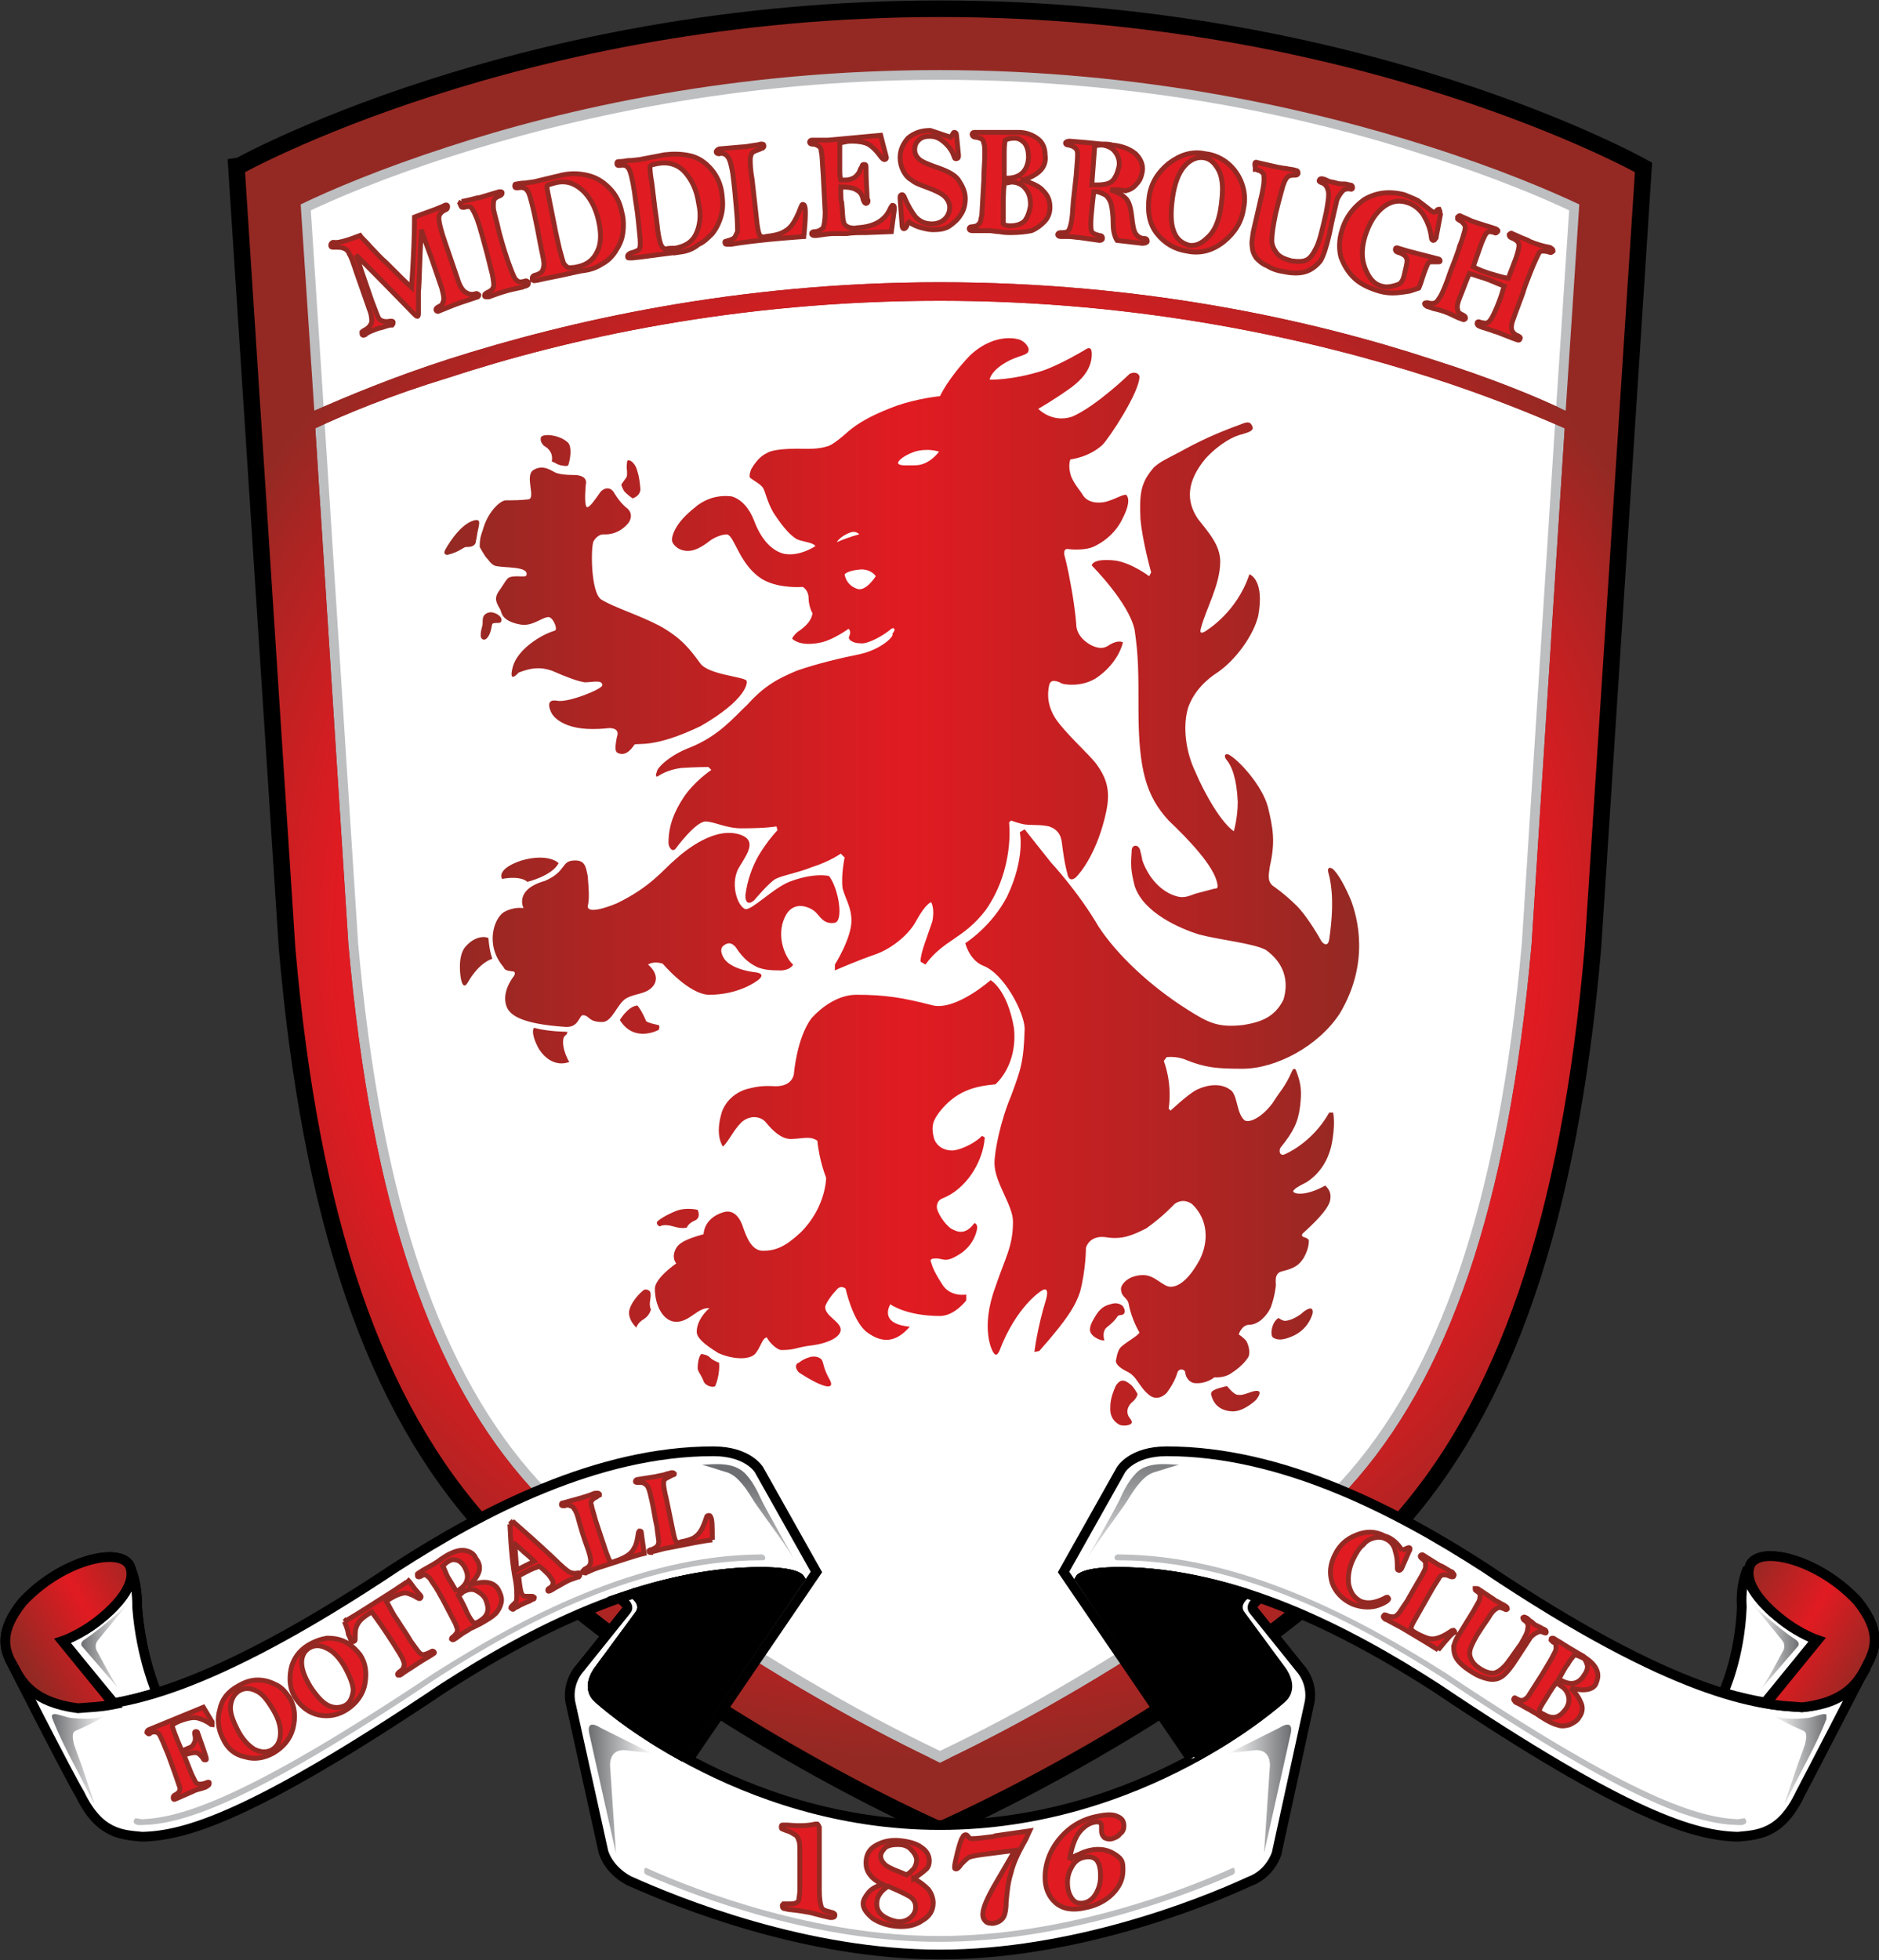 <svg xmlns="http://www.w3.org/2000/svg" xmlns:xlink="http://www.w3.org/1999/xlink" xml:space="preserve" width="193.1px" height="201.4px" x="0px" y="0px" viewBox="0 0 193.1 201.4"><rect x="0" y="0" width="193.1" height="201.4" fill="#333333" stroke="none"/><style>.st7,.st9{stroke:#000}.st7{fill-rule:evenodd;clip-rule:evenodd;fill:#fff}.st9{fill:none;stroke-width:0;stroke-miterlimit:3.864}.st10,.st11,.st16,.st9{fill-rule:evenodd;clip-rule:evenodd}.st10{fill:none;stroke:#000;stroke-miterlimit:3.864}.st11{fill:#fff}.st16{fill:#e11b22;stroke:#942923;stroke-width:.5;stroke-miterlimit:3.864}</style><path d="M32.1 39.4 30.9 21c3.1-1.5 8.3-3.7 15.2-5.9 12.2-3.9 29.6-7.9 50.5-7.9s38.3 3.9 50.5 7.9c6.9 2.2 12.1 4.4 15.2 5.9l-1.4 21.2-3.5 54.7c-2.4 27.1-8.6 44.7-18.8 55.9-9.3 9-20.4 16.4-29.3 21.5-5.5 3.2-10 5.4-12.7 6.7-2.7-1.3-7.2-3.5-12.7-6.7-8.9-5.1-20-12.5-29.3-21.5-10.2-11.2-16.4-28.8-18.8-55.9z" style="fill:#fff"/><path d="M32.1 39.4 30.9 21c3.1-1.5 8.3-3.7 15.2-5.9 12.2-3.9 29.6-7.9 50.5-7.9s38.3 3.9 50.5 7.9c6.9 2.2 12.1 4.4 15.2 5.9l-1.4 21.2-3.5 54.7c-2.4 27.1-8.6 44.7-18.8 55.9-9.3 9-20.4 16.4-29.3 21.5-5.5 3.2-10 5.4-12.7 6.7-2.7-1.3-7.2-3.5-12.7-6.7-8.9-5.1-20-12.5-29.3-21.5-10.2-11.2-16.4-28.8-18.8-55.9z" style="fill:none;stroke:#bcbec0;stroke-width:2;stroke-miterlimit:3.864"/><defs><path id="SVGID_1_" d="m32.4 44 3.4 53c2.4 27.1 8.6 44.7 18.8 55.9 9.3 9 20.4 16.4 29.3 21.5 5.5 3.2 10 5.4 12.7 6.7 2.7-1.3 7.2-3.5 12.7-6.7 8.9-5.1 20-12.5 29.3-21.5 10.2-11.2 16.4-28.8 18.8-55.9l3.4-53c-3.2-1.4-7.8-3.3-13.7-5.2-12.2-3.9-29.6-7.9-50.5-7.9s-38.3 3.9-50.5 7.9c-5.9 1.8-10.5 3.7-13.7 5.2M147 15.1c-12.2-3.9-29.6-7.9-50.5-7.9S58.2 11.1 46 15.1c-6.8 2.2-12 4.4-15.1 5.9l1.4 21.2c3.2-1.4 7.9-3.4 13.8-5.3C58.3 33 75.7 29 96.6 29s38.3 3.9 50.5 7.9c6 1.9 10.7 3.8 13.8 5.3l1.4-21.2c-3.2-1.5-8.4-3.7-15.3-5.9M96.6.9c43.4 0 72.3 16.3 72.3 16.3l-5.2 80.2c-2.4 27.7-8.9 47.1-20.6 59.8-19.7 19.2-46.5 30.8-46.5 30.8s-26.8-11.6-46.5-30.8c-11.7-12.7-18.2-32.1-20.6-59.8l-5.2-80.2S53.2.9 96.6.9"/></defs><clipPath id="SVGID_2_"><use xlink:href="#SVGID_1_" style="overflow:visible"/></clipPath><g style="clip-path:url(#SVGID_2_)"><path d="M9.7-12h173.2v211.4H9.7z" style="fill:#942923"/><radialGradient id="SVGID_3_" cx="213.896" cy="214.203" r="187.63" gradientTransform="translate(.276 .47)scale(.449)" gradientUnits="userSpaceOnUse"><stop offset="0" style="stop-color:#e11b22"/><stop offset="0.73" style="stop-color:#e11b22"/><stop offset="1" style="stop-color:#942923"/></radialGradient><circle cx="96.2" cy="96.5" r="84.1" style="fill:url(#SVGID_3_)"/></g><linearGradient id="SVGID_4_" x1="45.8" x2="139.706" y1="90.705" y2="90.705" gradientUnits="userSpaceOnUse"><stop offset="0" style="stop-color:#942923"/><stop offset="0.505" style="stop-color:#e11b22"/><stop offset="1" style="stop-color:#942923"/></linearGradient><path d="M63.6 77.4c-.3-.1-.5-.2-.2-1.7.2-.5 0-.9-.8-.9 0 0-.7.1-1.7.1-3.4 0-4.2-1.6-4.2-1.6s-.9-1.6.6-1.3c1.1.2 4.6-1.2 4.6-1.6 0-.6-1-.3-1.8-.3-.7-.1-1.8-.5-3.4-1.2-1.2-.4-2.1-.3-3.4.2 0 0-1.1 1.3-.6-.6.5-1.8 2.9-3.3 4.3-3.7.4-.1-.2-1.5-.7-1.4-.7.1-1.4.8-2.5.8 0 0-1.5-.1-2.1-.9-.2-.3-.2-.5-.3-.7-.3-.5-.5-.9-.4-1.3s.3-.6.5-.9.5-.8.7-1c.6-.4 1.8 0 1.9-.3.3-1-2.5-.7-3.3-1-.4-.2-.6-.6-.9-.9-.2-.3-.5-.8-.6-1 0-.5 0-.9.3-1.7.5-1.9 1.8-3.1 2.4-3.1.7 0 1.5 0 2.3-.1s-.4-2.4.5-3c1.1-.7 2 .2 2.4.3.3.1.8.2 1.8.2.6 0 1.4.2 1.2 1 0 0-.2 2 .1 2.3.3.1 1-1 1.3-1.4.2-.4 1-.9 1.5-.1 0 0 .5.9 1.2 1.5 1 .7.3 1.6.3 1.6s-.9 1.3-2.6 1.2c-.3 0-.7.2-1 .7-.3.6-.3 5.3.8 6 1.3.8 3.9 1.6 6 2.7 2.3 1.3 3.1 2.4 4.2 3.9.9 1.1 4.2 1.3 4.7 1.7.2.2 0 2-4.7 4.7-4.8 2.3-6.4 1.7-6.8 1.9-.2.3-.8 1.2-1.6.9m24.5-16.9c.9.3 1.9-1.3 1.9-1.3s-.4-.7-1.5-.7c-1.4.1-1.7.5-1.7.5s.1 1.1 1.3 1.5M86 55.7c1.4-.6 2.3-.8 2.3-.8s-.3-.4-.9-.2c-1.1.4-1.4 1-1.4 1m10.5-9.3s-1.1-.4-2.5 0c-1.4.5-1.8 1.1-1.7 1.2.1.3 1.1.2 1.9.2 1.4-.1 2.3-1.4 2.3-1.4m-8.1 20.8c-2 .4-4.5 1-6.5 1.7-1.9.8-3.3 1.5-5.1 3.5-1.4 1.3-2.9 3.2-5.9 4.4-2.1.8-3.4 2.1-3.4 2.5 0 0-.3.7.2.4 0 0 .8-.6 2.3-.8 1.5-.1 2.8-.1 2.8-.1l.3.3s-1.8 1.2-2.9 2.9c-.9 1.4-1.5 2.8-1.5 4.6 0 .4.4 1.1.8.5 0 0 2-2.7 3-2.7.9 0 2.1.7 3.7.7 2.7 0 3.6-.2 3.6-.2l.1.4s-1 1-2 2.7c-.6 1.1-1.1 2.4-1.3 4 0 .7.3 1 .9.5 0 0 1.5-1.8 2.2-2.2.8-.4 2.2-.6 3.7-1.2 1.9-.6 3-1.4 3-1.4l.4.4s-.4 1.9-.2 3.2c.3 1.1.9 1.9.9 3.3 0 1.8-1.7 4.5-1.7 4.5v.6s2-.9 4.3-1.7c1.6-.6 3.3-2 4-3.3 1.1-2 1.6-2 1.6-2s.4.7.1 2c-.6 1.8-1.2 3.2-1.2 4.1 0 0 .2.1.5.3 1.9-2.6 3.9-2.6 6.2-5.6 3-4.3 2.4-9 2.4-9l.2-.2s.8.3 1.4.4c.8.1 1.6 0 2.5.2.9.3 1.2.9 1.3 1.5s.2 1.9.6 3.4c.1.6.5.7.9.3s2.2-2.5 3.1-6.8c.4-2 .1-3.3-1.1-4.9-.7-.9-2.4-2.4-3.7-4-.9-1.1-1.4-2.4-1.1-3.9.1-.7.6-.6 1.1-.4.3.2.6.2.6.2s1.6.3 3.1-.6c2.4-1.6 2.8-3.7 2.8-3.7s-.4-.3-1.3.2c-.3.2-.7.5-1.4.3-.5-.1-2.1-.9-2.1-2.4 0 0-.1-1.5-.5-3.7-.4-2.3-.7-3.3-.7-3.3s-.2-.7.3-.7c.7.1 1.9.1 2.6-.2 0 0 2.1-.8 3.1-3 .3-.6.8-1.7.4-2.3-.2-.3-1.3.5-2.4.7-.8.1-1.6 0-2.1-.7-.2-.4-.8-1-1.2-1.9-.4-1.1-.1-1.8-.1-1.8s1.9-.2 3.3-1.5c.7-.7 3.8-5.4 3.8-7 0-.2-.3-.6-1-.3 0 0-3.4 3.3-5.9 4.4-2.1.7-3.5-.8-3.5-.8s1.6-.9 3.4-2.2c1.2-.9 2.1-2 2.1-3.4 0-.5-.1-.9-.8-.4 0 0-2.5 1.5-4.3 2.1-3.2 1-5.4.9-5.4.9s.1-1 2.1-2c1.3-.6 2-.5 1.9-1.2-.1-.3-.4-.7-.9-.9 0 0-2.4-.9-5.1 1.6-2.3 2.4-3.1 4.2-3.1 4.2s-2.2.2-4.5 1c-3.5 1.3-4.5 2.3-4.9 2.6 0 0-1.3 1.2-2 1.5-1.2.4-2.1.3-3.4.3-1 0-2.4.1-2.9.4-.4.2-1 .5-1.7 1.7-.2.5-.2.8-.1.9.4.3 1 .6 1.3 1 .3.5.4 1.4 1.1 2.6.6.9 1.5 2.2 2.4 2.7.7.3 1.6.3 1.9.7 0 0-1.6 1.1-3.2.8-.9-.2-2.2-1-3.1-3.4-.5-1.3-1.3-2.2-2.3-2.5-.8-.1-2.1-.1-3.5.9-1 .8-1.4 1.2-1.8 1.7s-1 1.5-.8 2.1c.2.4.7.9 1.6.9.6 0 1.3-.3 2.2-1 .5-.4 1.3-.7 1.8-.7.8.1 1.3 3.3 3.8 4.7 1.7.9 4 .7 4 .7s.6.3.6 1.2c0 .5.2 1.2.4 1.5-.1.7-.6 1.3-1.5 1.9-.4.3-.6.7-.6.7s.7.9 3 .4c1.3-.3 2.8-1.4 2.8-1.4s.3.2.1.7c-.1.2-.1.3.1.5.3.2.6.3 1.2.3.7 0 2.2-.8 3-1.5.3-.2.5.1.1.5.3.2-1.1 1.6-3.3 2.1M56.7 47.4c.5.2.5.3.9.4.5.1.7.1.8 0 .2-.6.4-1.8 0-2.3-.8-.8-2.5-1-2.8-.6q-.15.45.3.9c1.1.6.8 1.6.8 1.6M48 56.2c.8 0 .9-.4.9-.6.1-.3.1-.7.3-1.5 0-.2.3-.9-.6-.6-1.5.5-2.8 2.9-2.8 2.9s-.4.6.2.6c1.3-.3 1.7-.9 2-.8m3.2 7.8c.3 0 .4-.2.3-.5-.1-.2-.4-.5-1-.6-.6 0-.8.4-.8.4-.1.2-.1.4-.1.7 0 .4-.2.6-.2 1.3 0 .4.4.6.7.2.4-.5.4-1.2.5-1.4.1-.1.3-.1.6-.1m12.7-14.3c-.1.1 0 .3.2.7.2.3.9.8.9.8.4-.1.9-.5.8-1.1-.1-1.2-.3-1.7-.4-2s-.5-.9-.9-.8c-.1.1-.1.8-.1.8s.1.5 0 .9c-.2.3-.5.7-.5.7m40.9 35.8s.6 2.6-1.3 6.6c-1.6 3.1-4.3 4.8-4.3 4.8s.4 1.7 1.8 2.3c2.2.8 4.3 4.9 4.3 6.5-.1 3.4-.4 4.2-1.4 6.9-1.1 2.6-1.7 5.7-1.7 6.9 0 2 1.9 4.3 1.9 6 0 2.6-.8 3.7-1.8 6.7-1.6 4.3-.3 6.6-.3 6.6.3.6.5.4.7 0 1.7-4.5 4.2-6.1 4.2-6.1.8-.6.8.1.6.8-.9 2.9-1.2 5.4-1.2 5.4l.5-.1c3.2-3.6 3.8-4.9 4.2-6.1.6-2.3.6-4.5.6-4.5s.3-1.3 2-1.1c1.7.3 2.8-.2 4.2-.9 1.7-1.2 2.9-2.5 2.9-2.5s.8-.7 1.8 0c1.7 1.6 1.7 3.9.8 5.7-1.3 2.4-2.4 2.8-3 2.8-.8 0-1.6-1.2-2.8-1.2-1.6 0-2.3 1-2.3 1.4 0 .9.7.9.8 1.6.3 1.6 1.1 2.9 1.1 2.9-.2.4-1.6 1.1-2 1.6-.3.4-.4 1.2-.4 1.2s-.3.5 1.1 1.2c1.1.5 1.2 1.6 2.4 2.5.9.6 1.7-.3 1.7-.3.9-1.2 1.1-2.1 1.1-2.1.2-.5.8-.3.8 0 .1.8.7 1.1 1 1.1 1.2.1 2-.6 2-.6s1 .1 1.7-.4c1.3-.8 1.8-1.7 1.8-1.7s.3-.6-.2-1.6c-.3-.4-.8-.7-.8-.7s.3-1 1.1-1c.9 0 1.8-.9 2.2-1.8.4-1.1.5-2.1.5-2.1.1-.3-.3-1.4.7-1.6 1.2-.3 1.7-.6 2.2-1.4.6-1.1.5-1.8.5-1.8-.1-.2-.5-.3-.5-.3-.3-.1-.2-.3-.1-.4 1-.9 2.6-2.4 2.8-3.4.1-.6 0-1-.5-1.5-2 1.1-3.2.9-3.3.6 0-.3 1.3-.9 1.3-.9 1.6-1 2.3-2.5 2.6-3.7.5-2.3.2-3.5.2-3.5h-.4c-1.8 3.2-4.6 4.3-4.6 4.3-.5.2-.6-.4-.4-.7 1.3-1.6 1.8-2.6 2-4.2s.1-2.4-.4-3.7c-.1-.3-.3-.2-.4 0-.8 1.8-1.2 2-2 3.3-1.1 1.5-2.4 2.1-2.9 1.8-.8-.7-.7-2.3-1.3-3-1-.9-2.5-.7-3.7-.1-.9.5-2.6 2.1-2.6 2.1l-.2-.2c.4-2.7-.5-4.9-.5-4.9l.3-.4c1.2-.1 2 .3 2 .3 2 .8 3.2.9 5.8.9 3.4 0 7.8-2.3 10-5.7 3.1-5.2 1.8-9.9 1.1-11.7-.9-2.1-1.5-2.8-1.8-3.1-.4-.3-.6-.1-.5.3.4 1.4.6 3.5.1 6.9-.1.7-.5.6-.8.2-.6-1.1-1.7-2.8-2.5-3.6-1.3-1.3-2.5-2.1-2.5-2.1-.6-.5-.4-1.2-.3-2 .6-2.6.3-4-.2-6.1-.6-2.2-2.9-4.7-3.9-5.3-.4-.3-.7 0-.4.4.6.7 1.1 2 1.2 4.4 0 1.6-.4 3-.4 3-1.2-.8-2.9-3.6-4-6.2-.9-1.9-1.3-4.5-.7-6.5.6-1.7 1.9-2.9 3-3.6 1.9-1.3 3.7-3.8 4.2-5.8.7-3.8-.9-4.3-.9-4.3-1.3 3.9-4.3 5.7-4.6 5.9-.4.2-.5.1-.4-.3.5-2 2-4.5 2-6.9 0-1.7-1.2-3-2.3-4.4-1.2-1.8-1.2-3.8.8-6.2 1.5-1.6 2.9-2.3 3.8-2.5.7-.2 1.2-.4 1-.8-.2-.5-.5-.5-1.2-.2-2.5.9-4.4 1.8-6.2 2.8-1.7.9-2 1-2.7 1.6-1.4 1.6-1.5 2.7-1.4 5.3.2 2.3 1.1 5.5 1.1 5.5l-.2.4s-1.7-1.3-3.4-1.6c-2.5-.3-2.5.5-2.5.5s3.8 3.8 4.4 6.6c.4 2.7.4 4.4.4 8.2 0 6.2.8 8.9 3.1 11.4 2 1.9 4.7 4.7 5 6.5.1.4 0 .5-.3.5-.8.2-1.1.3-1.9.5-.9.3-1.3.6-2.5.1-1.8-.8-2.7-2.6-3-3.5-.1-.6-.2-.9-.2-.9-.1-.8-.9-.8-.9-.1-.1 1.5-.1 2 .3 3.6.9 2.8 4.7 4.4 6.6 5 2.3.6 5.6.9 6.9 1.6 1.8 1.3 2.4 3.1 1.8 5.1-.9 1.8-2.3 2.3-4.1 2.6-2.6.3-3.6-.2-5.8-1.6-3.8-2.4-7.2-5.6-9.1-8.5-2.1-3.6-4.9-6.6-4.9-6.6l-2.7-3.4zm26.6 49.9c-.7.4-.9 1.7-.6 2 .6.4 1.3.2 2.2-.2 1.6-.8 1.9-2.3 1.9-2.3.1-.9-.8-.3-1.2.1-.7.5-1.3.7-1.7.7-.4-.1-.6-.3-.6-.3m-5.3 7c-1.3.3-1.8.5-1.6 1 .4 1.5 1.8 1.6 2.2 1.6 1.2 0 2.4-1.2 2.4-1.2.9-1.2-.2-.9-.5-.8-1.1.4-1.1.3-1.4.3-.4 0-1.1-.9-1.1-.9m-9.2.8c-.4-.7-.6-.9-.9-1.1-.8-.6-1.1 0-1.3.2-.6 1.3-.6 1.9-.6 2.5 0 1.2 1 1.6 1 1.6.3.1 1 .1 1.2-.2.1-.3-.3-.5-.4-.9-.2-.7.4-1.2.4-1.2.6-.5.6-.9.6-.9m-1.7-8.1c.3 0 .6-.3.2-.9-.3-.3-.8-.4-1.3-.2-.9.2-1.3.8-1.7 1.5-.7 1.2-.3 1.5 0 1.8.7.5 1.1.4 1.1.4s-.3-.8.2-1.3c.9-.7 1.1-1.1 1.1-1.1.1-.2.4-.2.4-.2m-12.9-23.7c.1-.1 2.3-2 1.9-5.8-.7-4-2.4-4.9-2.4-4.9s-3.5 3.1-5.9 2.6c-3.1-.8-4.9-1.1-7.9-1.1-1.9 0-3.6 1.3-4.6 2.4-1.5 2-1.8 5.6-1.8 5.6s0 1.4-1.9 1.4c-1.5-.1-2.2.1-3 .3-1.6.5-2.3 1.7-2.5 2.3-.8 2.5.1 3.6.1 3.6.7-.7 1-1.6 1.9-2.5.9-.8 2-.6 2.5 0 .8 1 1.6 1.6 2.3 1.7 1.1.1 2.2-.4 3 .2.2 2.1.9 3.8.9 3.8s0 3-2.6 5.6c-1.6 1.5-2.6 1.9-3.9 1.9-1.2 0-1.7-1.5-2-2.3-.3-1-.9-1.9-1.9-1.7-1.2.3-2.1 1.1-2.2 2.3-1.8.5-2.6.9-2.9 1.6-.4.9.1 1.4.1 1.4s-2.2 1.5-2.2 2.6c0 1.8.9 3.4 2.2 3.4 1.4 0 2.2-1.5 3.4-1.4-.9.8-1.3 1.7-1.3 2.4 0 .6.6 1.2 2.2 2.2 1.3.6 3.1.8 3.8.1.6-.7.7-1.6 1.2-1.7.3.6 1.1 1.3 1.5 1.3 1.5 0 1.5-.3 3.3-.5 1.4-.2 2.8-.8 2.8-1.6s-1.6-1.4-1.6-2.3c0-.3.6-1.2 1.1-1.7.5-.7 1-.2 1-.2s.7 3.2 2.1 4.4c1.7 1.3 3.1 1.1 4.5-.5-3.3-.3-2-2.3-2-2.3s1.6 1.2 5.1 1.2c1.5 0 2.7-1.6 2.7-1.6v-.6s-1.7.3-2.5-1.1c-1-1.5-1.1-2.2-1.1-2.2-.2-.3.1-.4.3-.4 1-.1 1 .6 2.7-.5 1.5-1 1.7-2.5 1.7-2.5.1-.5-.2-.7-.3-.6-.9 1.2-1.7.9-2.4.5-1.1-.9-1.4-2-1.4-2s-.2-.8.6-1.1c2.3-.9 4.1-3.6 4.3-6.2 0-.1-.3-.2-.3-.2-.4.5-1.9 1.4-3 1.5-1.1 0-1.7-.6-1.9-1.2-.4-1.4 0-2 .5-2.7 1.7-2.2 3.6-2.7 5.8-2.9M82.1 141s1.5 1 2.4 1.3c.8.3 1.1.1.8-.5 0 0-.5-.8-.7-1.7-.1-.4-.2-.5-.4-.6 0 0-.5-.3-1.2 0 0 0-.4.1-.9.5-.4.1-.4.6 0 1m-10.4-.4c0 .3.4.7.6 1.3.2.5 1 .7 1.2.5.1-.2.5-1.3.4-2.4 0 0-.6-.2-.9-.5s-.5-.3-.9-.4c.1-.1-.4.1-.4 1.5m-7-6.1c-.3 1 .7 1.9.7 1.9s.1-.5.8-.9c.6-.4.7-1 .7-1s-.1-.1-.1-.3c-.1-.5.2-1.1 0-1.5-.2-.3-.6-.2-.6-.2s-1.1.8-1.5 2m4.8-10.1c-1 .4-2 1-2 1.2 0 .3.3.4.3.4s.4-.3 1.4 0 1.4.1 1.4.1.1-.4.8-.7.3-1.1.3-1.1-1.1-.3-2.2.1M60.4 90c-.2-1-.3-1.6-1.3-1.6-1.5 0-.8 1.1-3.1 2.1-3.2.9-2.2 2.8-2.2 2.8s-.9-.2-2 .4c-1 .6-2 3.3-.1 5.6.2.2 0 .4 1 .5.2 0 .3.2.1.5 0 0-1.5 1.8-.6 3.4.4.6 1.4 1.5 5.9 1.8 1.4.1 1.4-1.2 1.8-1.2.7 0 .5.7 2 .7 1 0 1.5-1.8 2.4-2.4 1-.6 2.2-.4 2.9-1.4.7-1.1-.6-2.1-.6-2.1s.5-.4 1.5-.1c0 0 2.7 3.2 4.8 3.2 2.9 0 4.7-1.3 4.7-1.3s1.4-.8.1-1c0 0-2.3-.2-3.2-1.3 0 0-.7-.9-.2-1.4.7-.6 1.1-.1 1.3.1.9 1.4 1.7 1.8 2.3 2.1.6.2 1.1.3 2.3.3.9 0 1.3-.5 1.3-.6-.9-.8-1.9-3.3-.6-5.3 1-1.4 2.7-.4 3 0 .4.4.8 1.2 1.9 1 .9-.2.4-3.5-.6-4.8 0 0-1.5-.4-4.1.6-1.7.7-3.8 2.9-4.5 2.8-.8-.3-1.5-2.4-.8-4 .6-1.2 2.2-2.9.4-3.6-2.6-1-5.7 1.5-6.8 2.5-1.3 1.1-2.5 2.8-6 4.5 0 0-3 1.3-3 .3.2-.8.1-1.8 0-3.1m-6.8-1.6c-2.7.9-2 1.9-2 1.9s1.8-.4 2.6.3c0 0 2.5-.6 3.2-1.9.1 0-1-1.1-3.8-.3m-5.8 8.9c-.8 1-.5 3-.4 3.4s.3.9.7.2c0 0 1-1.9 2.5-2.4 0 0-.3-.7-.4-2.1 0-.1-1.2-.5-2.4.9m7.6 10.5c1.4 2.1 3.1 1.3 3.1 1.3s-.8-1.3-.6-2.4c.1-.4.4-.3.4-.7 0 0-1.9 0-3.4-.4 0-.1-.5.4.5 2.2m10.1-4.5c-1 .1-1.8 1.5-1.8 1.5 1.5 2.4 4 1 4 1s.2-.5-.1-.5c-.9-.2-1.1-.3-1.2-.4-.5-1.2-.9-1.6-.9-1.6" style="fill-rule:evenodd;clip-rule:evenodd;fill:url(#SVGID_4_)"/><path d="M96.6.9c43.4 0 72.3 16.3 72.3 16.3l-5.2 80.2c-2.4 27.7-8.9 47.1-20.6 59.8-19.7 19.2-46.5 30.8-46.5 30.8s-26.8-11.6-46.5-30.8c-11.7-12.7-18.2-32.1-20.6-59.8l-5.2-80.2S53.2.9 96.6.9z" style="fill:none;stroke:#000;stroke-width:1.701;stroke-miterlimit:3.864"/><path d="m11.7 175-5.3-6.5s1.8-.6 3.7-2.1c2.3-1.8 3.9-4.1 3.1-5.8.7 1.5.9 2.9.9 4.6.4 5.1 2 8.7 2 8.7-1.7.5-3.2.9-4.4 1.1z" class="st7"/><path d="m11.7 175-5.3-6.5s1.8-.6 3.7-2.1c2.3-1.8 3.9-4.1 3.1-5.8.7 1.5.9 2.9.9 4.6.4 5.1 2 8.7 2 8.7-1.7.5-3.2.9-4.4 1.1z" style="fill-rule:evenodd;clip-rule:evenodd;fill:#fff;stroke:#000;stroke-miterlimit:3.864"/><path d="M180 160.6c-.7 1.5-.9 2.9-.9 4.6-.4 5.1-2 8.7-2 8.7" class="st9"/><path d="M177.1 173.9c1.7.5 3.1.8 4.3 1l5.3-6.5s-1.8-.6-3.7-2.1c-2.1-1.6-3.7-3.6-3.4-5.2-.5 1.3-.7 2.5-.6 4-.2 5.2-1.9 8.8-1.9 8.8" class="st11"/><path d="M177.1 173.9c1.7.5 3.1.8 4.3 1l5.3-6.5s-1.8-.6-3.7-2.1c-2.1-1.6-3.7-3.6-3.4-5.2-.5 1.3-.7 2.5-.6 4-.2 5.2-1.9 8.8-1.9 8.8z" class="st10"/><path d="m69.9 180.3 12.3-18.1s-.4-.7-4-.7c-11.9 0-23.6 6.1-32.6 11.9-19.8 13.3-26.6 15.2-31 15.3-2-.2-4.4-.2-6.4-4.4-.7-1.4-5.3-10.3-6.7-13.1h.1c.8 1.5 2 3.7 6.6 4.1 4.4-.1 12.9-1.1 32.7-14.4 9-5.7 20.6-11.9 32.6-11.9 3.6 0 4.7 1.9 4.7 1.9l5.9 10.5L71 180.6z" class="st11"/><path d="m70.8 180.7 13.1-19.2L78 151s-1.1-1.9-4.7-1.9c-11.9 0-23.6 6.1-32.6 11.9-19.8 13.2-28.3 14.2-32.7 14.3-4.6-.4-5.7-2.5-6.6-4.1" class="st10"/><path d="M129.5 164.2s-1.1.7-.7 1.2l4.9 6.1s1.2 1.3.9 3.3l-3.4 15.6s-.6 2.1-2.8 2.9c-5.2 2.4-18.2 7.5-31.8 7.5-13.8 0-26.9-5.3-32-7.6-2.2-1.2-2.6-3-2.6-3l-3.4-15.4c-.3-2 .9-3.3.9-3.3l4.9-6.1c.4-.5-.8-1.2-.8-1.2l1.5-.5s1.4.9.7 2.1l-4.2 5.7s-1.5 1.8-.1 3c0 0 14.2 13 35.1 13s35.1-13 35.1-13c1.4-1.2-.1-3-.1-3l-4.2-5.7c-.7-1.2.7-2.1.7-2.1z" class="st7"/><path d="M129.5 164.2s-1.1.7-.7 1.2l4.9 6.1s1.2 1.3.9 3.3l-3.4 15.6s-.6 2.1-2.8 2.9c-5.2 2.4-18.2 7.5-31.8 7.5-13.8 0-26.9-5.3-32-7.6-2.2-1.2-2.6-3-2.6-3l-3.4-15.4c-.3-2 .9-3.3.9-3.3l4.9-6.1c.4-.5-.8-1.2-.8-1.2l1.5-.5s1.4.9.7 2.1l-4.2 5.7s-1.5 1.8-.1 3c0 0 14.2 13 35.1 13s35.1-13 35.1-13c1.4-1.2-.1-3-.1-3l-4.2-5.7c-.7-1.2.7-2.1.7-2.1z" class="st9"/><defs><path id="SVGID_5_" d="M65.1 163.7s1.4.9.7 2.1l-4.2 5.7s-1.5 1.8-.1 3c0 0 3 2.8 8.4 5.8l12.3-18.1s-.4-.7-4-.7c-4.5 0-8.9.9-13.1 2.2"/></defs><defs><path id="SVGID_6_" d="M65.1 163.7s1.4.9.7 2.1l-4.2 5.7s-1.5 1.8-.1 3c0 0 3 2.8 8.4 5.8l12.3-18.1s-.4-.7-4-.7c-4.5 0-8.9.9-13.1 2.2"/></defs><clipPath id="SVGID_7_"><use xlink:href="#SVGID_5_" style="overflow:visible"/></clipPath><clipPath id="SVGID_8_" style="clip-path:url(#SVGID_7_)"><use xlink:href="#SVGID_6_" style="overflow:visible"/></clipPath><linearGradient id="SVGID_9_" x1="-6163.363" x2="-6145.252" y1="-7468.604" y2="-7468.604" gradientTransform="matrix(.417 -1.146 -1.294 -.47 -7027.51 -10394.757)" gradientUnits="userSpaceOnUse"><stop offset="0" style="stop-color:#942923"/><stop offset="0.505" style="stop-color:#e11b22"/><stop offset="1" style="stop-color:#942923"/></linearGradient><path d="M66.6 156.3 59 177.1l15.9 5.7 7.5-20.7z" style="clip-path:url(#SVGID_8_);fill:url(#SVGID_9_);stroke:#000"/><use xlink:href="#SVGID_5_" style="overflow:visible;fill-rule:evenodd;clip-rule:evenodd;fill:none;stroke:#000"/><use xlink:href="#SVGID_6_" style="overflow:visible;fill-rule:evenodd;clip-rule:evenodd;fill:none;stroke:#000"/><path d="m122.4 180.7-13.1-19.2 5.9-10.5s1.1-1.9 4.7-1.9c11.9 0 23.6 6.1 32.6 11.9 19.8 13.3 28.3 14.2 32.7 14.4 4.6-.4 5.7-2.5 6.6-4.1-1.4 2.7-5.9 11.6-6.7 13.1-2 4.1-4.3 4.2-6.4 4.4-4.4-.1-11.2-2.1-31-15.3-9-5.7-20.6-11.9-32.6-11.9-3.6 0-4 .7-4 .7l12.3 18.1z" class="st11"/><path d="m122.4 180.7-13.1-19.2 5.9-10.5s1.1-1.9 4.7-1.9c11.9 0 23.6 6.1 32.6 11.9 19.8 13.3 28.3 14.2 32.7 14.4 4.6-.4 5.7-2.5 6.6-4.1m-121.9 9 12.3-18.1s-.4-.7-4-.7c-11.9 0-23.6 6.1-32.6 11.9-19.8 13.3-26.6 15.2-31 15.3-2-.2-4.4-.2-6.4-4.4-1-1.6-7.2-13.8-7.2-13.8-.5-1.2-1.1-2.9 1.3-5.9 4-4.3 9.9-5.7 11-3.8.8 1.7-.9 3.9-3.2 5.7-1.9 1.5-3.7 2.1-3.7 2.1l5.4 6.5" class="st10"/><path d="M123.3 180.3 111 162.2s.4-.7 4-.7c11.9 0 23.6 6.1 32.6 11.9 19.8 13.3 26.6 15.2 31 15.3 2-.2 4.4-.2 6.4-4.4.9-1.7 7.2-13.9 7.2-13.9.5-1.2 1.1-2.9-1.3-5.9-4-4.3-9.9-5.7-11-3.8-.8 1.7.9 3.9 3.2 5.7 1.9 1.5 3.7 2.1 3.7 2.1l-5.3 6.5" class="st10"/><defs><path id="SVGID_10_" d="m1.4 171.2-.4-.7c-.5-1.2-1.1-2.9 1.3-5.9 4-4.3 9.9-5.7 11-3.8.8 1.7-.9 3.9-3.2 5.7-1.9 1.5-3.7 2.1-3.7 2.1l5.3 6.5c-1.5.3-2.7.3-3.7.4-4.6-.6-5.8-2.7-6.6-4.3"/></defs><clipPath id="SVGID_11_"><use xlink:href="#SVGID_10_" style="overflow:visible"/></clipPath><linearGradient id="SVGID_12_" x1="-2645.567" x2="-2630.65" y1="-7749.362" y2="-7749.362" gradientTransform="matrix(.935 -.534 -.646 -1.13 -2530.893 -10000.542)" gradientUnits="userSpaceOnUse"><stop offset="0" style="stop-color:#942923"/><stop offset="0.505" style="stop-color:#e11b22"/><stop offset="1" style="stop-color:#942923"/></linearGradient><path d="M11.9 158-2 166l7.2 12.7 14-8z" style="clip-path:url(#SVGID_11_);fill:url(#SVGID_12_);stroke:#000"/><use xlink:href="#SVGID_10_" style="overflow:visible;fill-rule:evenodd;clip-rule:evenodd;fill:none;stroke:#000"/><path d="M96.5 198.9c-12.5 0-24.6-4.5-30.1-7 0 0-.2-.1-.2.4 0 .2.2.3.2.3 5.7 2.5 17.6 6.9 30.1 6.9s24.5-4.4 30.2-6.9c0 0 .2-.1.2-.3 0-.5-.2-.4-.2-.4-5.5 2.5-17.6 7-30.2 7m-18.1-38.6h-.2c-12.3 0-24.3 6.3-33.3 12.1-19.7 13.2-26.3 15-30.3 15.1h-.4s-.8-.1-.3-.7c.2 0 .5.1.8.1 3.8-.2 10.3-1.9 29.9-15 9-5.7 21-12.1 33.5-12.2.6-.1.7.6.3.6m36.4 0h.2c12.3 0 24.3 6.3 33.3 12.1 19.7 13.2 26.3 15 30.3 15.1h.4s.8-.1.3-.7c-.2 0-.5.1-.8.1-3.8-.2-10.3-1.9-29.9-15-9-5.7-21-12.1-33.5-12.2-.7-.1-.7.6-.3.6" style="fill-rule:evenodd;clip-rule:evenodd;fill:#bcbec0"/><path d="M37 24.2c.2.3.6.6 1.1 1.2.5.5 1 1.1 1.6 1.6l1.7 1.7c.5.5.8.7.9.8q.3-4.5.3-7.2c1-.4 2-.7 2.9-1.1.1 0 .1-.1.2-.1.2-.1.3 0 .3.1s0 .2-.1.3c-.5.2-.8.5-.8.9s.2 1.3.7 2.7l1.2 3.5c.2.7.5 1.2.8 1.4s.6.3 1 .2c.2-.1.3 0 .4.1 0 .1 0 .1-.1.2l-1.8.6c-.6.2-1.3.5-2.3.9-.1 0-.2-.1-.2-.2s.1-.2.3-.3.4-.2.4-.4c.1-.1.1-.3.1-.5s-.1-.6-.2-1l-1.1-3.2c-.6-1.6-.9-2.5-1-2.8-.2 3.4-.2 5.5-.3 6.4v2.1c0 .2 0 .4-.1.4s-.2-.1-.4-.3c-.6-.6-2.5-2.6-5.9-6 .4 1.2.9 2.7 1.6 4.7.4 1 .6 1.7.8 1.9s.6.3 1.1.2c.2 0 .3 0 .3.1s0 .2-.1.3h-.2c-.5.1-.9.3-1.1.3-.6.2-1.1.4-1.4.6-.1 0-.1.1-.1.1-.2.1-.3 0-.3-.1v-.2s.1-.1.3-.2c.4-.2.6-.5.7-.8 0-.3 0-.7-.2-1.2l-1.4-4c-.3-.9-.5-1.5-.7-1.8q-.15-.45-.6-.6c-.2-.1-.5-.1-1-.1-.2 0-.3 0-.3-.2 0-.1 0-.2.2-.3h.1c.4.1 1.4-.2 2.7-.7zm10.4-3.5c.2 0 .5-.1 1-.2.4-.1.7-.2.9-.2l2-.6c.2 0 .3 0 .3.1s0 .2-.2.3c-.3.1-.6.3-.6.4-.1.1-.1.4-.1.8s.3 1.2.6 2.6c.4 1.5.8 2.7 1.1 3.5s.5 1.3.7 1.4c.2.2.4.2.8.1.2-.1.3 0 .4.1 0 .2 0 .3-.3.4-.1 0-.2 0-.3.1-.9.2-1.4.3-1.7.4-.7.2-1.2.4-1.5.5-.2.1-.3.1-.4.1-.2 0-.3 0-.3-.1s0-.2.2-.3c.4-.2.6-.3.7-.6.1-.2 0-.7-.1-1.3-.2-.7-.4-1.7-.8-3.1-.4-1.5-.7-2.5-.9-2.9-.2-.5-.4-.8-.5-.9s-.4-.1-.7 0c-.2 0-.3 0-.3-.1-.2-.3-.1-.4 0-.5zM60 27.8c-.2 0-1 .2-2.4.5l-1.5.3-.9.2c-.2 0-.3.1-.4 0-.1 0-.1-.1-.1-.2s0-.2.2-.3c.4-.1.6-.2.8-.4.1-.2.2-.4.2-.8s-.2-1.1-.4-2.2-.4-2.1-.6-3c-.3-1.3-.5-2.1-.7-2.3-.2-.3-.5-.4-1-.3-.2 0-.3 0-.3-.2 0-.1 0-.2.2-.2.1 0 .4-.1.9-.1.6-.1.9-.1 1.2-.2l2.5-.6c.9-.2 1.7-.2 2.6 0s1.6.6 2.3 1.3 1.1 1.5 1.3 2.5c.2.7.2 1.5.1 2.2s-.4 1.3-.8 1.9-.9 1-1.3 1.2c-.6.4-1.2.6-1.9.7zm-.6-.4c.9-.2 1.6-.7 2-1.6.4-.8.4-1.9.1-3.2s-.9-2.4-1.7-3.1-1.7-1-2.8-.7c-.4.1-.6.2-.7.2-.1.1-.1.1-.1.2s.1.6.3 1.6l.5 2.5c.1.6.3 1.4.5 2.3.2.7.3 1.1.4 1.4.1.2.3.4.5.5.3 0 .6 0 1-.1z" class="st16"/><path d="M69.9 25.9c-.2 0-1 .1-2.5.3l-1.5.2-.9.1h-.4c-.1 0-.1-.1-.1-.2s.1-.2.3-.3c.4-.1.6-.2.8-.3.2-.2.2-.4.2-.8s-.1-1.1-.2-2.2-.3-2.1-.4-3q-.3-1.95-.6-2.4t-.9-.3c-.2 0-.3 0-.3-.2 0-.1 0-.2.2-.2.1 0 .4 0 .9-.1.6 0 1-.1 1.2-.1l2.6-.5c.9-.1 1.7-.1 2.6.1s1.6.7 2.2 1.4 1 1.6 1.1 2.6c.1.8.1 1.5-.1 2.2q-.3 1.05-.9 1.8c-.5.5-.9.9-1.4 1.1-.6.5-1.2.7-1.9.8zm-.5-.4c1-.2 1.7-.6 2.1-1.4s.6-1.9.3-3.2c-.2-1.4-.7-2.4-1.4-3.2s-1.7-1.1-2.8-.9c-.4.1-.6.1-.7.2s-.1.1-.1.2 0 .6.2 1.7l.3 2.5c.1.6.2 1.4.3 2.3.1.7.2 1.1.3 1.4.1.2.2.4.5.5.2-.1.6-.1 1-.1z" class="st16"/><path d="M82.6 24.3c-1.2.1-2.9.2-5.4.5q-1.2.15-2.1.3h-.3c-.2 0-.3 0-.3-.2 0-.1 0-.1.1-.1 0 0 .2-.1.3-.1q.45-.15.6-.3l.3-.6c0-.3 0-1-.1-2.1s-.2-2.4-.4-3.9c-.1-.6-.2-1-.3-1.3s-.3-.5-.4-.6c-.2-.1-.4-.2-.7-.1-.2 0-.3-.1-.3-.2s.1-.2.3-.3l2.3-.2c.4 0 .8-.1 1.5-.2.2 0 .4-.1.5-.1.2 0 .3 0 .3.2 0 .1 0 .1-.1.2-.1 0-.2.1-.5.2s-.5.2-.6.3-.2.4-.2.7 0 1 .2 2.1l.5 4.5q.15 1.05.3 1.2c.1.1.3.2.6.1.8-.1 1.3-.2 1.7-.4s.7-.4 1-.8q.45-.6.9-1.8c.1-.2.1-.3.2-.3s.2.1.2.2c.1.2.1 1.3-.1 3.1zm7.9-10.4c.2.8.4 1.5.6 2.3 0 .1-.1.2-.2.2s-.2-.1-.3-.2c-.5-.7-1-1.2-1.4-1.4s-1-.3-1.7-.3c-.4 0-.8.1-1.2.2v2.9c0 .2 0 .5.1.9h.5c.3 0 .6-.1.8-.2q.3-.15.6-.6.15-.45.3-.6c0-.2.1-.2.2-.2s.2 0 .2.2v.1c0 .3 0 1.2.1 2.8 0 .2 0 .4.1.6v.1c0 .1-.1.2-.2.2s-.2-.1-.3-.4c-.1-.5-.3-.8-.7-1-.3-.2-.9-.3-1.6-.3 0 .8 0 1.4.1 1.6.1 1.1.1 1.8.2 2 0 .2.2.4.4.5s.6.2 1 .1c1.8-.1 2.9-.8 3.4-2 .1-.2.2-.3.2-.3.1 0 .2 0 .2.2v.3l-.3 2.2-2.6.1c-.7 0-1.4 0-2 .1h-1.4c-.4 0-1 .1-1.7.2h-.2c-.2 0-.3-.1-.3-.2s.1-.2.3-.2c.4 0 .7-.2.9-.4.1-.3.2-.8.2-1.6l-.2-3.8c-.1-1.3-.1-2.1-.2-2.4q0-.45-.3-.6c-.1-.1-.4-.2-.7-.2-.1 0-.2-.1-.2-.2s.1-.2.2-.2h1.7zm7.2.2c.1-.1.1-.2.2-.3.1-.2.1-.2.2-.2s.2.1.2.3l.2 2v.2c0 .1-.1.2-.2.2s-.2 0-.2-.1c0 0-.1-.2-.2-.5-.2-.4-.5-.8-1-1.2s-.9-.5-1.4-.5c-.4 0-.8.1-1.1.4s-.4.6-.4 1c0 .3.1.6.4.9s.8.5 1.6.8c1.2.4 2.1.8 2.5 1.4s.7 1.2.7 1.9-.2 1.3-.5 1.7c-.3.5-.7.8-1.1 1.1s-1 .4-1.7.4c-.4 0-.8-.1-1.2-.2s-.9-.3-1.3-.6c-.1.1-.2.3-.2.4q-.15.3-.3.3c-.1 0-.2-.1-.2-.4l-.2-2.7v-.2c0-.1.1-.2.2-.2s.2.1.3.4c.3.7.7 1.4 1.1 1.9.5.5 1 .7 1.7.7.5 0 1-.2 1.3-.5s.5-.7.5-1.2c0-.4-.2-.8-.5-1.1s-.9-.6-1.7-.9-1.4-.5-1.7-.8c-.4-.2-.7-.6-.9-1s-.3-.9-.3-1.3c0-.8.3-1.4.8-2 .6-.5 1.3-.8 2.3-.8zm7.4 4.4c.9.3 1.7.6 2.1 1.1.5.5.7 1 .7 1.7q0 .9-.6 1.5c-.4.4-.8.7-1.3.9-.5.1-1.2.2-2.2.2-.2 0-.6 0-1.1-.1-.4 0-.7-.1-1-.1h-1.8c-.2 0-.3-.1-.3-.2s.1-.2.2-.2c.3 0 .5-.1.6-.1l.3-.3c.1-.2.1-.4.2-.8l.2-3.5c0-1.1.1-1.9.1-2.6s0-1.1-.1-1.3c0-.2-.1-.3-.2-.4s-.3-.1-.5-.2c-.2 0-.3 0-.4-.1 0 0-.1-.1-.1-.2s.1-.2.2-.2h4.6c.8 0 1.5.3 2 .7s.7 1 .7 1.6c.2 1.3-.7 2.1-2.3 2.6zm-1.9-.2c1.6.1 2.4-.7 2.5-2.1 0-.6-.1-1.1-.4-1.5-.3-.3-.6-.5-1-.5-.3 0-.6 0-1 .2-.1.5-.1 1-.1 1.6zm0 .5c-.1 1-.1 1.9-.1 2.6V23c.1.1.3.2.7.2.7 0 1.2-.2 1.5-.5.3-.4.5-.9.6-1.6 0-.7-.1-1.2-.5-1.7-.3-.4-.8-.7-1.5-.7-.3.1-.5.1-.7.1zm10.9.7c.6.2 1.1.4 1.5.8.4.3.6 1 .7 1.9s.2 1.5.4 1.8.5.5.9.5q.3 0 .3.3c0 .1-.2.2-.5.2l-2.6-.3c-.2-.3-.4-.9-.4-1.6 0-1-.1-1.7-.2-2.1s-.3-.7-.5-.9c-.3-.2-.6-.3-.9-.4h-.4c-.2 1.7-.3 2.8-.3 3.2s0 .7.1.9.4.3.8.4q.3 0 .3.3c0 .1-.1.2-.3.2l-2.1-.3c-.3 0-.7-.1-1.1-.1h-.8c-.2 0-.3-.1-.3-.2s.1-.2.3-.2c.3 0 .5 0 .7-.1s.4-.7.5-1.7l.1-1.4.3-2.7c.1-1.4.2-2.2.1-2.5q-.15-.45-.9-.6c-.2 0-.3-.1-.3-.2s.2-.2.4-.2q1.95.15 3.3.3c.4 0 .8 0 1.1.1q1.5.15 2.4.9c.5.5.8 1.1.7 1.8-.1.5-.2.9-.6 1.3-.3.4-.7.6-1.1.7-.6-.1-1.1-.1-1.6-.1zm-1.9-.5h.3c.4 0 .8 0 1.2-.1s.7-.3.9-.7c.2-.3.3-.7.4-1.1.1-.6-.1-1.1-.4-1.5s-.7-.6-1.3-.7c-.2 0-.5 0-.8.1zm11.7-3.2c.9.1 1.7.5 2.3 1s1.1 1.2 1.4 2 .4 1.7.2 2.6c-.2 1.4-.9 2.5-2 3.4s-2.4 1.3-3.8 1c-1.3-.2-2.3-.8-3.1-1.8s-1-2.3-.8-3.8c.2-1.4.9-2.5 2-3.4 1.2-.9 2.4-1.3 3.8-1zm1.6 5.3c.2-1.5.2-2.6-.2-3.5-.4-.8-.9-1.3-1.6-1.4s-1.4.2-2 .9-1 1.8-1.2 3.2-.2 2.6.1 3.4c.3.9.9 1.3 1.6 1.5.7.1 1.3-.2 1.9-.8.7-.6 1.2-1.7 1.4-3.3zm3.7-4.4 2.2.5c.2 0 .4.1.7.1.4.1.8.1 1 .2q.3 0 .3.3c0 .1-.1.2-.3.2-.3 0-.6 0-.8.2s-.4.6-.6 1.4c-.2.7-.4 1.5-.6 2.3-.3 1.4-.4 2.3-.4 2.8s.2.9.5 1.3.8.6 1.5.8c.7.1 1.2.1 1.6-.1s.7-.7 1-1.3.6-1.8 1-3.6c.2-1.1.3-1.8.2-2.2s-.3-.7-.6-.8q-.45-.15-.3-.3c0-.1.2-.2.4-.1.1 0 .3.1.5.2s.5.1.8.2.5.1.9.1c.2 0 .4.1.5.1q.3 0 .3.3c0 .1-.1.2-.3.1-.2 0-.5 0-.7.2q-.3.3-.6.9c-.1.5-.4 1.6-.8 3.6q-.45 1.95-.9 2.7c-.4.5-.9.9-1.5 1.1s-1.4.2-2.3 0c-.7-.1-1.2-.3-1.7-.6-.5-.2-.8-.5-1.1-.8-.2-.3-.4-.7-.4-1.1-.1-.4 0-.9.1-1.6l.9-3.9c.1-.5.2-1 .2-1.4s0-.6-.1-.7-.3-.3-.5-.3c-.2-.1-.2-.1-.3-.1v-.2c-.1-.5 0-.6.2-.5zm18.8 5.5-.4 2.1c0 .1 0 .2-.1.2 0 .1-.1.2-.2.2s-.2-.1-.2-.3c-.1-.9-.4-1.6-.8-2.3-.4-.6-1-1.1-1.7-1.3-.9-.3-1.8-.1-2.6.6s-1.3 1.6-1.7 2.8c-.4 1.3-.4 2.4 0 3.4s.9 1.6 1.7 1.8c.3.1.7.1 1.1 0s.7-.2.8-.3c.2-.2.3-.4.4-.8q.3-1.2.3-1.5c0-.2-.1-.4-.2-.5s-.4-.3-.8-.4c-.2-.1-.2-.2-.2-.3s.1-.2.3-.1l1 .3 3.1.8c.1 0 .2.1.2.2s-.1.1-.1.1h-.6c-.3 0-.4 0-.5.1s-.4.8-.8 2.1c-.1.3-.2.5-.2.5l-.9.3c-.6.1-1.2.2-1.8.2s-1.1-.1-1.7-.3c-.9-.3-1.7-.7-2.3-1.3s-1-1.3-1.3-2.1c-.2-.8-.2-1.7.1-2.7.4-1.4 1.2-2.4 2.3-3.2 1.2-.7 2.5-.9 4.1-.5.5.2 1 .4 1.4.6.4.3.8.6 1.3 1 .1.1.2.1.3.2.1 0 .2 0 .3-.1.1-.2.2-.2.3-.2.1.2.1.4.1.7zm7 6.4.8-2.1c.2-.6.3-1 .3-1.3s-.2-.5-.6-.7c-.3-.1-.4-.2-.4-.4.1-.1.2-.2.3-.1.2.1.5.2.9.4.5.2.8.3.9.4.7.3 1.4.5 2 .6.1 0 .2.1.2.1.2.1.2.2.2.3-.1.1-.2.2-.4.1-.3-.1-.5-.1-.7-.1s-.3.1-.4.3-.4.8-.8 1.8-.7 1.8-.8 2.2c-.6 1.6-1 2.7-1.1 3q-.15.6 0 .9c.1.2.3.4.6.5.2.1.3.2.2.3 0 .1-.1.2-.3.1-.1 0-.2-.1-.3-.1l-1.8-.7c-.1 0-.3-.1-.6-.2-.6-.2-1-.3-1.2-.4s-.2-.2-.2-.3.1-.2.3-.1c.3.1.6.1.7.1.2-.1.4-.3.6-.7s.6-1.2 1-2.5c0-.1.1-.3.2-.6-.8-.3-1.4-.6-2-.8-.7-.2-1.2-.4-1.6-.5-.4.9-.7 1.8-1 2.5-.2.5-.3.9-.2 1.2 0 .3.2.4.6.6.2.1.2.2.2.3s-.2.2-.3.1c-.1 0-.2-.1-.3-.1-.5-.2-1-.5-1.6-.7-.3-.1-.6-.2-1.1-.3-.3-.1-.5-.2-.6-.2q-.3-.15-.3-.3c0-.1.2-.1.3-.1.3.1.6.1.8 0s.3-.3.5-.6.6-1.2 1.1-2.7c.6-1.5.9-2.4.9-2.5.3-.7.4-1.2.5-1.5s.1-.6 0-.7-.2-.3-.4-.4-.3-.2-.3-.2v-.2c.1-.1.2-.2.3-.1.2.1.5.2.9.4.2.1.5.2.8.3l1.9.6c.2.1.3.2.2.3s-.2.2-.3.1c-.3-.1-.5-.1-.6-.1s-.3.2-.4.4-.3.6-.5 1.2l-.7 2c.5.3 1.1.5 1.7.7.7.2 1.3.4 1.9.5zM84.2 188v6.2c0 .9.1 1.4.2 1.7s.4.4.8.5c.3.1.5.1.5.2.1 0 .1.1.1.2s-.1.2-.3.2h-.2c-.9-.2-1.6-.4-2-.5-.5-.1-1.1-.2-2-.3-.3 0-.5-.1-.6-.1q-.3 0-.3-.3c0-.1 0-.1.1-.2h.5c.4 0 .6 0 .8-.1s.3-.2.3-.4c0-.1.1-.5.1-1v-3.7c0-.6 0-1.1-.1-1.3-.1-.3-.2-.5-.4-.6s-.4-.3-.8-.4c-.3-.1-.5-.2-.5-.2-.1 0-.1-.1-.1-.2s0-.2.1-.2h.5c1.1.1 2 .1 2.9-.1h.2c.1.1.2.2.2.6zm9.7 5c.6.3 1.1.7 1.5 1.1.3.4.5.9.5 1.4 0 .8-.4 1.4-1.1 1.8q-1.05.75-2.7.6c-1-.1-1.8-.4-2.4-.8-.6-.5-1-1-1-1.5 0-.4.2-.7.5-1.1q.45-.6 1.5-.9c-.6-.3-1-.6-1.3-1s-.4-.8-.4-1.2c0-.8.3-1.4 1-1.8s1.5-.6 2.5-.5c.9.1 1.7.3 2.2.7.6.4.8.9.8 1.4 0 .3-.1.7-.4.9q-.3.3-1.2.9zm-.7-.4c.3-.2.5-.4.7-.6q.3-.45.3-.9c0-.3-.2-.7-.5-1-.3-.4-.8-.6-1.4-.6s-1 .1-1.3.3c-.3.3-.5.6-.5.9 0 .2.1.5.3.7.2.3.8.6 1.6.9.5.2.7.3.8.3zm-1.9 1.2c-.4.2-.7.5-.9.8s-.3.6-.3 1q0 .75.6 1.2c.4.3.9.5 1.4.6.7.1 1.1-.1 1.5-.4.3-.3.5-.6.5-1.1 0-.3-.1-.6-.4-.9q-.3-.3-2.4-1.2zm13-3.7-3.1.4c-.8.1-1.3.2-1.6.3-.2.1-.5.4-.8.7-.2.3-.4.5-.5.5-.2 0-.2 0-.2-.2s.1-.7.3-1.5.4-1.4.5-1.5q.15-.3.3-.3c.1 0 .2 0 .3.2.1.1.2.2.3.2s.6 0 1.3-.1 1.1-.1 1.2-.2l3.5-.5c-.1.2-.2.5-.4.9-.8 1.4-1.3 2.5-1.5 3.4-.3.9-.4 1.9-.5 3 0 .7-.1 1.3-.3 1.6s-.5.5-1 .6c-.3 0-.6 0-.8-.2s-.3-.4-.3-.7q0-.45.3-1.2c.2-.5.6-1.3 1.2-2.3zm5.6 1c.3-.3.7-.5 1-.6.4-.2.7-.3 1.1-.4q1.35-.3 2.4.3c1.05.6 1 1 1 1.8 0 .9-.4 1.7-1.1 2.4s-1.7 1.2-2.8 1.4c-1.3.3-2.3.1-3-.5s-1.1-1.5-1.1-2.6c0-1.4.5-2.8 1.5-4s2.3-2 3.9-2.3c.9-.2 1.6-.2 2 0 .5.2.7.5.7 1 0 .3-.1.6-.4.8-.2.3-.5.4-.8.5s-.6 0-.8-.1c-.2-.2-.3-.4-.3-.7v-.5c0-.3-.2-.5-.7-.4-.6.1-1.2.5-1.7 1.2q-.6.9-.9 2.7zm3.2 1.7c0-.8-.1-1.3-.4-1.7q-.45-.45-1.2-.3c-.6.1-1 .4-1.3.9s-.5 1-.5 1.7c0 .8.2 1.3.5 1.7s.7.5 1.2.4q.75-.15 1.2-.9c.3-.5.5-1.1.5-1.8zm-92.2-17.4.9 1.5v.3s-.1 0-.2-.1c-.4-.3-.9-.5-1.3-.6q-.6-.15-1.8.3c-.5.2-.8.4-.8.5s.3 1 1 2.6c.4-.2.7-.3.9-.4s.3-.3.4-.5q.15-.3 0-.9c0-.1 0-.2.1-.2s.2 0 .2.1l.6 1.7c.2.6.3.9.3 1s0 .1-.1.1-.2 0-.2-.1q-.3-.45-.6-.6c-.3-.1-.7 0-1.4.2l.8 2 .4.8c.1.1.2.2.4.2.1 0 .3 0 .6-.1.2-.1.3-.1.3-.1.1 0 .1 0 .1.1s0 .2-.2.3c-.1.1-.4.2-.8.3s-.6.2-.8.3l-1.6.7c-.2.1-.3.1-.3-.1 0-.1 0-.2.2-.3.4-.2.5-.4.5-.7-.1-.3-.5-1.5-1.2-3.4-.5-1.2-.8-2-1-2.2s-.5-.2-.8-.1l-.1.1c-.1.1-.2 0-.3-.1 0-.1 0-.2.2-.3zm3.6-2.2c.7-.4 1.3-.6 2-.6s1.3.2 1.9.5 1 .8 1.4 1.4c.5.9.6 1.9.3 3.1-.3 1.1-1 1.9-2 2.5-.9.5-1.9.7-2.9.4-1-.2-1.8-.8-2.3-1.9q-.75-1.5-.3-3c.2-1 .8-1.8 1.9-2.4zm3.6 2.5c-.6-1-1.1-1.7-1.8-2-.6-.3-1.2-.3-1.7 0s-.8.8-.9 1.5.2 1.5.7 2.5 1.1 1.6 1.7 2c.6.3 1.2.4 1.8.1.5-.3.8-.7.9-1.4.1-.8-.1-1.7-.7-2.7zm3.6-6.7c.7-.4 1.3-.6 1.9-.7.7 0 1.3.1 1.9.4s1.1.8 1.5 1.3c.6.9.7 1.9.5 3s-.9 2-1.8 2.6-1.9.8-2.9.6-1.8-.8-2.4-1.7-.7-1.9-.5-3c.2-1 .8-1.9 1.8-2.5zm3.7 2.2c-.6-1-1.2-1.6-1.9-1.9-.6-.3-1.2-.3-1.7 0s-.8.8-.8 1.5.3 1.5.9 2.5c.6.9 1.2 1.6 1.8 1.9q.9.45 1.8 0c.5-.3.7-.8.8-1.5 0-.6-.3-1.4-.9-2.5zm0-4.6c1.7-1 2.9-1.8 3.7-2.3.6-.4 1.3-.8 2-1.3.3-.2.5-.3.6-.4.1 0 .2-.1.3-.2.1.1.3.4.6.8l.6.7q.15.15 0 .3c-.1.1-.2 0-.4-.1-.3-.2-.6-.3-.9-.4s-.6 0-.9.1-.7.3-1.3.7c.3.5.6 1.2 1.1 1.9.5.8 1 1.5 1.4 2.2q.75 1.05.9 1.2c.1.1.3.2.4.2s.4-.1.8-.3q.15-.15.3 0c.1.1 0 .2-.1.2l-.1.1-1 .6c-.8.5-1.2.8-1.4.9l-.6.4s-.1.1-.3.2h-.2c-.1-.1 0-.2.1-.3.3-.2.5-.4.5-.6.1-.2 0-.5-.1-.7-.1-.3-.5-.9-1-1.7-.9-1.4-1.6-2.4-2.2-3.2-.5.3-.9.6-1.1.8s-.4.5-.5.8-.1.7-.1 1.1c0 .2 0 .3-.1.3q-.15.15-.3 0s-.1-.3-.3-.7c-.1-.7-.3-1-.4-1.3zm12.9-3.8c.8-.2 1.4-.3 1.9-.2s.9.4 1.1.9c.2.4.3.8.2 1.2s-.3.8-.6 1.1-.8.6-1.5 1l-.8.4c-.3.1-.5.3-.7.4q-.3.15-.9.6c-.1.1-.3.2-.3.2q-.15.15-.3 0c0-.1 0-.1.1-.2.2-.1.3-.3.4-.4s.1-.2.1-.4c0-.1-.1-.3-.2-.6l-1.2-2.3c-.4-.7-.7-1.3-1-1.7s-.4-.7-.6-.8c-.1-.1-.2-.2-.3-.2s-.2 0-.4.1c-.1.1-.2.1-.3.1 0 0-.1 0-.1-.1v-.2c.1-.1.3-.2.6-.4.7-.4 1.3-.7 1.8-1.1.3-.2.6-.4.8-.5.6-.3 1.2-.5 1.7-.4s.9.3 1.1.8c.7.9.4 1.7-.6 2.7zm-1.4.7q1.65-.9.9-2.4c-.2-.4-.5-.7-.8-.8s-.6-.1-.9.1c-.2.1-.4.3-.6.5.2.3.3.7.5 1.1q.3.45.9 1.5zm.2.4q.6 1.05.9 1.8c.3.6.6 1 .7 1 .1.1.3 0 .5-.1.5-.3.8-.6.9-1s0-.8-.2-1.3c-.2-.4-.6-.7-1-.9s-.9-.1-1.4.2c0 .1-.2.2-.4.3zm5.3-7.3.4-.2c.9.8 2.3 2 4.1 3.7.8.8 1.4 1.3 1.6 1.4s.5.2.9.1c.1 0 .2 0 .2.1s0 .2-.1.3c-.1 0-.3.1-.6.2-.4.1-.7.3-.9.4s-.5.3-.9.5c-.3.2-.5.3-.5.3q-.3.15-.3 0c0-.15 0-.1.1-.2.4-.2.5-.5.4-.8-.1-.1-.2-.4-.5-.7s-.6-.6-.9-.8c-.2.1-.4.2-.5.2-.7.3-1.2.6-1.6.8q.15 1.5.3 1.8c.1.2.2.3.4.3h.6c.1 0 .2 0 .3.1 0 .1 0 .2-.1.2s-.2.1-.4.2c-.3.1-.5.2-.7.3-.3.1-.5.3-.8.4-.1 0-.1.1-.1.1-.1.1-.2 0-.3-.1 0-.1 0-.1.1-.2l.4-.4c.1-.1.1-.4.1-.7s0-.8-.1-1.4c-.3-1.5-.5-3.5-.6-5.9zm.5 2 .2 2.7 1.8-.9c-.2-.2-.5-.5-1-.9-.4-.4-.8-.7-1-.9zm13.3 1c-.9.2-2.3.7-4.2 1.3-.7.2-1.2.4-1.6.6-.1 0-.2.1-.2.1-.1 0-.2 0-.3-.1v-.1l.2-.2c.2-.1.4-.2.5-.4.1-.1.1-.3.1-.5s-.1-.7-.4-1.5-.6-1.8-.9-2.9c-.1-.4-.3-.8-.4-.9-.1-.2-.3-.3-.4-.3q-.15-.15-.6 0c-.2 0-.3 0-.3-.1s0-.2.2-.2l1.8-.5c.3-.1.7-.2 1.2-.4.2-.1.3-.1.4-.1.2 0 .2 0 .3.1v.1s-.2.1-.3.2c-.2.1-.4.2-.5.4-.1.1-.1.3 0 .5 0 .2.2.7.4 1.5l1.1 3.3c.2.5.3.8.4.9s.3.1.5 0c.6-.2 1-.4 1.3-.6s.5-.4.7-.8c.2-.3.3-.8.4-1.5 0-.1.1-.2.1-.2.1 0 .2 0 .2.1 0 0 .1.8.3 2.2zm7-1.4c-.9.1-2.4.4-4.4.8-.7.1-1.2.3-1.7.4-.1 0-.2 0-.2.1-.1 0-.2 0-.2-.1v-.1s.1-.1.3-.1c.2-.1.4-.2.5-.3s.2-.3.2-.5-.1-.7-.2-1.6c-.2-.8-.3-1.8-.6-3-.1-.5-.2-.8-.3-1s-.2-.3-.4-.4c-.1-.1-.3-.1-.6-.1-.2 0-.3 0-.3-.1s.1-.2.2-.2l1.9-.3c.3-.1.7-.1 1.2-.3.2 0 .3-.1.4-.1.2 0 .2 0 .3.1 0 .1 0 .1-.1.1l-.4.2c-.2.1-.4.2-.5.3s-.1.3-.1.5.1.8.3 1.6l.7 3.4q.15.75.3.9c.1.1.3.1.5 0 .6-.1 1.1-.3 1.3-.4.3-.2.5-.4.7-.7s.4-.8.6-1.4c0-.1.1-.2.2-.2s.2 0 .2.1c.2.2.2 1 .2 2.4zm70.9 1.1c.1-.1.2-.1.4-.2s.3-.1.3-.1c.1 0 .1.1.1.1s0 .2-.1.3l-.7 1.6-.1.2c-.1.1-.2.2-.3.1-.1 0-.1-.1-.1-.3 0-.4 0-1-.2-1.6-.1-.6-.5-1.1-1-1.3-.4-.2-.8-.2-1.2-.1s-.8.3-1.1.7c-.4.3-.7.8-1 1.4-.5 1-.6 1.9-.5 2.7.2.8.5 1.3 1.2 1.7.7.3 1.5.2 2.5-.3.1-.1.2-.1.3-.1.1.1.1.1.1.2-.1.2-.6.5-1.3.7-.8.2-1.6.1-2.4-.2-1.1-.5-1.8-1.3-2.1-2.2-.3-1-.2-1.9.3-2.9s1.2-1.6 2.2-2 1.9-.4 2.9.1q1.05.3 1.8 1.5zm3.7 10.2c-.8-.5-2.1-1.3-3.8-2.3-.6-.3-1.1-.6-1.5-.8-.1 0-.2-.1-.2-.1-.1-.1-.2-.2-.1-.3l.1-.1s.1 0 .3.1.4.1.6.1.3-.1.5-.3.4-.6.9-1.3c.4-.7.9-1.6 1.5-2.6.2-.4.4-.7.4-.9v-.5c-.1-.1-.2-.3-.4-.4-.1-.1-.2-.2-.1-.3q.15-.15.3 0l1.6 1c.3.1.6.3 1.1.6.2.1.3.1.3.2.1.1.2.2.1.3 0 .1-.1.1-.1.1-.1 0-.2 0-.4-.1s-.4-.1-.6-.1c-.1 0-.3.1-.4.3s-.4.6-.8 1.3l-1.7 3c-.3.5-.4.8-.4.9s.2.3.4.4c.5.3 1 .5 1.3.6s.7.1 1 0c.4-.1.8-.3 1.4-.7.1-.1.2-.1.3-.1.1.1.1.1.1.2-.3.1-.8.7-1.7 1.8zm4.2-6.2 1.5 1c.1.1.3.2.5.3.3.2.6.3.7.4.2.1.2.2.2.3-.1.1-.1.1-.3 0s-.5-.2-.7-.1-.5.3-.8.8-.7 1-1 1.5c-.6.9-.9 1.6-1 1.9-.1.4-.1.7.1 1.1s.5.7 1 1 .9.4 1.3.4c.4-.1.7-.3 1.1-.7s.9-1.2 1.7-2.3c.4-.7.7-1.2.7-1.6.1-.3 0-.6-.3-.8-.2-.1-.2-.3-.2-.3q.15-.15.3 0c.1 0 .2.1.4.3.2.1.4.3.5.4l.6.3c.2.1.3.2.4.2.2.1.2.2.2.3q0 .15-.3 0t-.6 0c-.2.1-.4.2-.7.5-.2.3-.7 1.1-1.5 2.3-.5.8-1 1.4-1.4 1.7s-.9.4-1.4.3-1.1-.3-1.7-.7q-.75-.45-1.2-.9t-.6-.9c-.1-.3-.1-.6-.1-.9.1-.3.2-.7.5-1.1l1.6-2.6c.2-.4.4-.7.5-.9.1-.3.1-.4.1-.6 0-.1-.1-.3-.3-.4-.1-.1-.2-.1-.2-.2v-.1c.2 0 .3 0 .4.1zm9.4 10.1c.6.6.9 1.1 1.1 1.6s.1 1-.2 1.4c-.2.4-.6.6-1 .8-.4.1-.8.2-1.3 0-.4-.1-1-.4-1.6-.8-.2-.1-.4-.3-.8-.5-.3-.2-.5-.3-.7-.4s-.5-.3-.9-.5c-.2-.1-.3-.1-.3-.2-.1-.1-.2-.2-.1-.3 0-.1.1-.1.2 0 .2.1.4.2.5.2s.2 0 .4-.1c.1-.1.3-.2.4-.4l1.4-2.2c.4-.7.8-1.3 1-1.7s.4-.7.4-.9v-.4q0-.15-.3-.3l-.2-.2v-.1c0-.1.1-.1.2-.1s.3.2.7.4c.6.4 1.3.8 1.8 1.1.3.2.6.3.8.5.6.4 1 .8 1.2 1.3s.1.9-.1 1.4c-.3.6-1.2.8-2.6.4zm-1.2-.9c1.1.7 2 .6 2.6-.4.3-.4.4-.8.3-1.1s-.2-.6-.5-.7c-.2-.1-.4-.2-.8-.3-.2.3-.5.6-.7 1-.2.2-.5.8-.9 1.5zm-.3.4c-.5.7-.8 1.2-1.1 1.7-.4.6-.6 1-.6 1.1s.1.3.4.4c.5.3.9.4 1.3.3s.7-.4 1-.8.4-.9.3-1.3-.3-.8-.8-1.1c-.1-.1-.3-.2-.5-.3z" class="st16"/><defs><path id="SVGID_13_" d="M180 164.7s2.2 2.2 4.6 3.8c.4.3.2.6.2.6l-3.8 4.4c.5-.6 2.3-4 2.3-4s.2-.5-.1-.9c-.7-.9-2.8-3.4-3.2-3.9"/></defs><clipPath id="SVGID_14_"><use xlink:href="#SVGID_13_" style="overflow:visible"/></clipPath><g style="clip-path:url(#SVGID_14_)"><linearGradient id="SVGID_15_" x1="179.954" x2="184.891" y1="169.16" y2="169.16" gradientUnits="userSpaceOnUse"><stop offset="0" style="stop-color:#fff"/><stop offset="1" style="stop-color:#6d6e71"/></linearGradient><path d="M180 164.7h4.9v8.9H180z" style="fill:url(#SVGID_15_)"/></g><defs><path id="SVGID_16_" d="M13.2 164.7s-2.2 2.2-4.6 3.8c-.4.3-.2.6-.2.6l3.8 4.4c-.5-.6-2.3-4-2.3-4s-.2-.5.1-.9c.7-.9 2.8-3.4 3.2-3.9"/></defs><clipPath id="SVGID_17_"><use xlink:href="#SVGID_16_" style="overflow:visible"/></clipPath><g style="clip-path:url(#SVGID_17_)"><linearGradient id="SVGID_18_" x1="-7176.973" x2="-7172.036" y1="169.16" y2="169.16" gradientTransform="matrix(-1 0 0 1 -7163.698 0)" gradientUnits="userSpaceOnUse"><stop offset="0" style="stop-color:#fff"/><stop offset="1" style="stop-color:#6d6e71"/></linearGradient><path d="M8.3 164.7h4.9v8.9H8.3z" style="fill:url(#SVGID_18_)"/></g><defs><path id="SVGID_19_" d="M182.3 176.3c1.5.4 2.2.3 3.5.2.8-.1 2.3-.9 1.9.1-1.1 2.9-2.9 5.8-4.2 8.6-.4.8.3-1.1 1-3.2.3-.9.7-1.9 1-2.8.1-.5.3-1.2-.2-1.4s-2.6-1.2-3-1.5"/></defs><clipPath id="SVGID_20_"><use xlink:href="#SVGID_19_" style="overflow:visible"/></clipPath><linearGradient id="SVGID_21_" x1="182.232" x2="187.777" y1="180.667" y2="180.667" gradientUnits="userSpaceOnUse"><stop offset="0" style="stop-color:#fff"/><stop offset="1" style="stop-color:#6d6e71"/></linearGradient><path d="M182.2 176h5.5v9.2h-5.5z" style="clip-path:url(#SVGID_20_);fill:url(#SVGID_21_)"/><defs><path id="SVGID_22_" d="m191.8 171.2.4-.8c.5-1.2 1.1-2.9-1.3-5.9-4-4.3-9.9-5.7-11-3.8-.8 1.7.9 3.9 3.2 5.7 1.9 1.5 3.7 2.1 3.7 2.1l-5.3 6.5c1.5.3 2.7.3 3.7.4 4.5-.5 5.8-2.6 6.6-4.2"/></defs><clipPath id="SVGID_23_"><use xlink:href="#SVGID_22_" style="overflow:visible"/></clipPath><linearGradient id="SVGID_24_" x1="986.667" x2="1001.585" y1="-2764.664" y2="-2764.664" gradientTransform="matrix(.935 .534 -.646 1.13 -2530.893 2762.007)" gradientUnits="userSpaceOnUse"><stop offset="0" style="stop-color:#942923"/><stop offset="0.505" style="stop-color:#e11b22"/><stop offset="1" style="stop-color:#942923"/></linearGradient><path d="m187.9 178.7-13.9-8 7.2-12.7 14 8z" style="clip-path:url(#SVGID_23_);fill:url(#SVGID_24_);stroke:#000"/><use xlink:href="#SVGID_22_" style="overflow:visible;fill-rule:evenodd;clip-rule:evenodd;fill:none;stroke:#000"/><defs><path id="SVGID_25_" d="M128 163.7s-1.4.9-.7 2.1l4.2 5.7s1.5 1.8.1 3c0 0-3 2.8-8.4 5.8L111 162.2s.4-.7 4-.7c4.4 0 8.8.9 13 2.2"/></defs><defs><path id="SVGID_26_" d="M128 163.7s-1.4.9-.7 2.1l4.2 5.7s1.5 1.8.1 3c0 0-3 2.8-8.4 5.8L111 162.2s.4-.7 4-.7c4.4 0 8.8.9 13 2.2"/></defs><clipPath id="SVGID_27_"><use xlink:href="#SVGID_25_" style="overflow:visible"/></clipPath><clipPath id="SVGID_28_" style="clip-path:url(#SVGID_27_)"><use xlink:href="#SVGID_26_" style="overflow:visible"/></clipPath><linearGradient id="SVGID_29_" x1="-311.087" x2="-292.976" y1="-5624.005" y2="-5624.005" gradientTransform="matrix(.417 1.146 -1.294 .47 -7027.51 3161.697)" gradientUnits="userSpaceOnUse"><stop offset="0" style="stop-color:#942923"/><stop offset="0.505" style="stop-color:#e11b22"/><stop offset="1" style="stop-color:#942923"/></linearGradient><path d="m118.3 182.8-7.5-20.7 15.8-5.8 7.5 20.8z" style="clip-path:url(#SVGID_28_);fill:url(#SVGID_29_);stroke:#000"/><use xlink:href="#SVGID_25_" style="overflow:visible;fill-rule:evenodd;clip-rule:evenodd;fill:none;stroke:#000"/><use xlink:href="#SVGID_26_" style="overflow:visible;fill-rule:evenodd;clip-rule:evenodd;fill:none;stroke:#000"/><defs><path id="SVGID_30_" d="M121.2 150.5c-.3 0-2 .6-2.4.7-.8.2-1.3.7-1.8 1.3-.6.7-1 1.5-1.5 2.2-.7 1-3.5 4.8-4 5.8.5-.9 2.9-5.1 3.5-6.3.5-1.1 1-2.1 1.8-2.9 1.1-1.1 3-.9 4.4-.8"/></defs><clipPath id="SVGID_31_"><use xlink:href="#SVGID_30_" style="overflow:visible"/></clipPath><linearGradient id="SVGID_32_" x1="-124.69" x2="-124.69" y1="-12.606" y2="-25.107" gradientTransform="matrix(1.063 .003 .003 1.045 248.833 175.68)" gradientUnits="userSpaceOnUse"><stop offset="0" style="stop-color:#fff"/><stop offset="1" style="stop-color:#6d6e71"/></linearGradient><path d="m119.1 162.1-7.9-1.4 2-11.7 8 1.4z" style="clip-path:url(#SVGID_31_);fill:url(#SVGID_32_)"/><defs><path id="SVGID_33_" d="M72.1 150.5c.3 0 2 .6 2.4.7.8.2 1.3.7 1.8 1.3.6.7 1 1.5 1.5 2.2.7 1 3.5 4.8 4 5.8-.5-.9-2.9-5.1-3.5-6.3-.5-1.1-1-2.1-1.8-2.9-1.2-1.1-3-.9-4.4-.8"/></defs><clipPath id="SVGID_34_"><use xlink:href="#SVGID_33_" style="overflow:visible"/></clipPath><linearGradient id="SVGID_35_" x1="-7321.527" x2="-7321.527" y1="10.814" y2="-1.687" gradientTransform="matrix(-1.063 .003 -.003 1.045 -7707.909 175.68)" gradientUnits="userSpaceOnUse"><stop offset="0" style="stop-color:#fff"/><stop offset="1" style="stop-color:#6d6e71"/></linearGradient><path d="m74.1 162.1 8-1.4L80 149l-8 1.4z" style="clip-path:url(#SVGID_34_);fill:url(#SVGID_35_)"/><defs><path id="SVGID_36_" d="m129.9 190.4 2.7-12.1c.5-1.9-1.1-.8-1.1-.8l-5.2 2.6 2.8-.3c1.6 0 1.4 1.7 1.4 1.7z"/></defs><clipPath id="SVGID_37_"><use xlink:href="#SVGID_36_" style="overflow:visible"/></clipPath><linearGradient id="SVGID_38_" x1="126.126" x2="132.685" y1="183.865" y2="183.865" gradientUnits="userSpaceOnUse"><stop offset="0" style="stop-color:#fff"/><stop offset="1" style="stop-color:#6d6e71"/></linearGradient><path d="M126.1 177.1h6.6v13.5h-6.6z" style="clip-path:url(#SVGID_37_);fill:url(#SVGID_38_)"/><defs><path id="SVGID_39_" d="m63.3 190.4-2.7-12.1c-.5-1.9 1.1-.8 1.1-.8l5.2 2.6-2.8-.3c-1.6 0-1.4 1.7-1.4 1.7z"/></defs><clipPath id="SVGID_40_"><use xlink:href="#SVGID_39_" style="overflow:visible"/></clipPath><linearGradient id="SVGID_41_" x1="-7467.219" x2="-7460.66" y1="183.865" y2="183.865" gradientTransform="matrix(-1 0 0 1 -7400.125 0)" gradientUnits="userSpaceOnUse"><stop offset="0" style="stop-color:#fff"/><stop offset="1" style="stop-color:#6d6e71"/></linearGradient><path d="M60.5 177.1h6.6v13.5h-6.6z" style="clip-path:url(#SVGID_40_);fill:url(#SVGID_41_)"/><defs><path id="SVGID_42_" d="M10.8 176.3c-1.5.4-2.2.3-3.5.2-.8-.1-2.3-.9-1.9.1 1.1 2.9 2.9 5.8 4.2 8.6.4.8-.3-1.1-1-3.2-.3-.9-.7-1.9-1-2.8-.1-.5-.3-1.2.2-1.4s2.6-1.2 3-1.5"/></defs><clipPath id="SVGID_43_"><use xlink:href="#SVGID_42_" style="overflow:visible"/></clipPath><linearGradient id="SVGID_44_" x1="-7163.068" x2="-7157.522" y1="180.667" y2="180.667" gradientTransform="matrix(-1 0 0 1 -7152.185 0)" gradientUnits="userSpaceOnUse"><stop offset="0" style="stop-color:#fff"/><stop offset="1" style="stop-color:#6d6e71"/></linearGradient><path d="M5.3 176h5.5v9.2H5.3z" style="clip-path:url(#SVGID_43_);fill:url(#SVGID_44_)"/></svg>